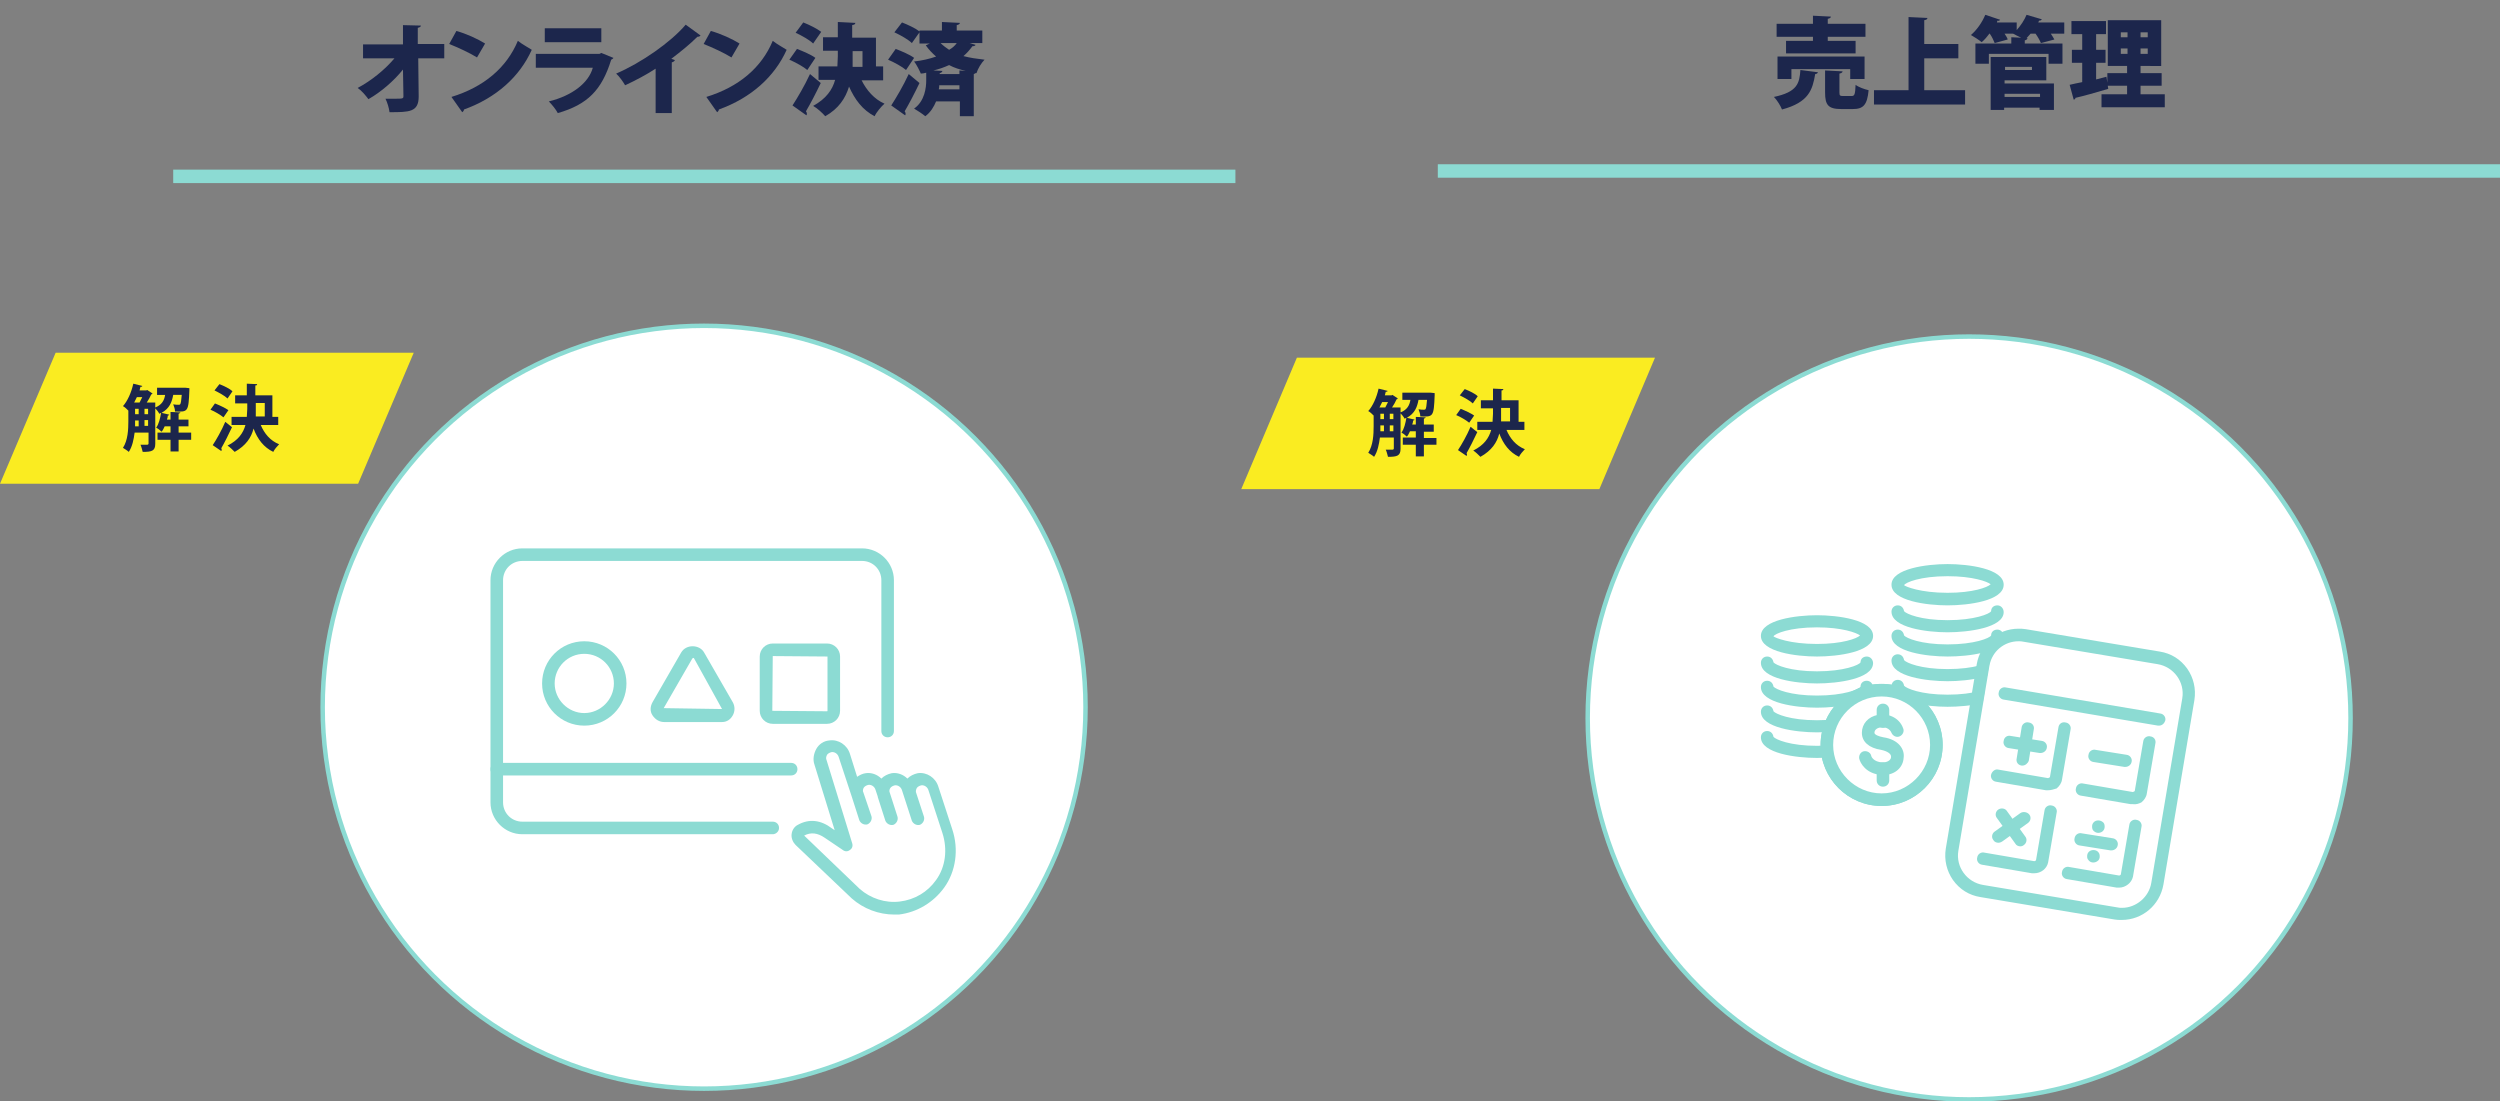 <?xml version="1.0" encoding="utf-8"?>
<!-- Generator: Adobe Illustrator 26.5.1, SVG Export Plug-In . SVG Version: 6.00 Build 0)  -->
<svg version="1.1" id="_レイヤー_2" xmlns="http://www.w3.org/2000/svg" xmlns:xlink="http://www.w3.org/1999/xlink" x="0px"
	 y="0px" viewBox="0 0 557.1 245.4" style="enable-background:new 0 0 557.1 245.4;" xml:space="preserve">
<rect x="0" y="0" width="557.1" height="245.4" fill="#808080" stroke="none"/>
<style type="text/css">
	.st0{fill:#FAEC21;}
	.st1{enable-background:new    ;}
	.st2{fill:#1C264C;}
	.st3{fill:#FFFFFF;stroke:#8CDBD3;stroke-miterlimit:10;}
	.st4{fill:none;stroke:#8CDBD3;stroke-width:3;stroke-miterlimit:10;}
	.st5{fill:#8CDBD3;}
	.st6{fill:#FFFFFF;}
	.st7{fill:#E1E7F5;}
	.st8{fill:#DFE5F2;}
</style>
<g id="_レイヤー_1-2">
	<g>
		<g>
			<polygon class="st0" points="356.4,109 276.6,109 289,79.7 368.8,79.7 			"/>
			<g class="st1">
				<path class="st2" d="M320.1,97.5v1.6h-2.8v2.6h-1.8v-2.6h-2.9v-1.6h2.9v-1.4h-1.3c-0.2,0.4-0.4,0.9-0.7,1.2
					c-0.3-0.3-0.8-0.7-1.2-0.9c0.6-0.8,0.9-2.1,1.1-3.3l-0.4,0.2c-0.2-0.4-0.6-0.9-0.9-1.2v7.9c0,1.6-0.8,1.8-2.8,1.8
					c-0.1-0.4-0.3-1.2-0.5-1.6c0.6,0,1.3,0,1.5,0c0.2,0,0.3-0.1,0.3-0.3v-2.4h-3.1c-0.2,1.5-0.5,3.1-1.3,4.3c-0.3-0.3-1-0.7-1.3-0.9
					c1.1-1.7,1.2-4.1,1.2-5.9v-2.4c-0.3-0.3-0.8-0.8-1.2-1c1-1.1,1.9-3.1,2.3-5l2,0.5c0,0.2-0.2,0.2-0.4,0.2l-0.2,0.8h1.5l0.2-0.1
					l1.2,0.8c-0.1,0.1-0.2,0.2-0.3,0.2c-0.2,0.5-0.6,1.2-1,1.8h1.9v1.1c1.5-0.6,2-1.6,2.2-2.8h-1.8v-1.6h5.9l0.4,0l0.9,0.1
					c0,0.1,0,0.3,0,0.5c-0.2,4.8-0.3,4.8-3.2,4.7c0-0.5-0.2-1.1-0.4-1.6c0.5,0.1,0.9,0.1,1.2,0.1c0.2,0,0.3,0,0.4-0.2
					c0.1-0.2,0.2-0.7,0.3-2h-1.9c-0.3,1.6-0.8,3-2.6,4l1.7,0.4c0,0.1-0.1,0.2-0.3,0.2c0,0.3-0.1,0.6-0.2,0.9h0.8v-1.7l2.2,0.1
					c0,0.1-0.1,0.2-0.4,0.3v1.3h2.2v1.6h-2.2v1.4H320.1z M308.7,90.8c0.2-0.4,0.4-0.8,0.6-1.2H308c-0.2,0.4-0.4,0.8-0.6,1.2H308.7z
					 M307.6,94.8c0,0.7,0,0.9,0,1.3h0.8v-1.3H307.6z M307.6,92.2v1.2h0.8v-1.2H307.6z M309.7,92.2v1.2h0.8v-1.2H309.7z M309.7,96.1
					h0.8v-1.3h-0.8V96.1z"/>
				<path class="st2" d="M325.5,91.1c1,0.4,2.3,1,3,1.5l-1.1,1.6c-0.6-0.5-1.9-1.3-2.9-1.7L325.5,91.1z M324.9,100.3
					c0.8-1.2,2-3.3,2.8-5.2l1.5,1.2c-0.8,1.7-1.7,3.5-2.4,4.7c0.1,0.1,0.1,0.2,0.1,0.3c0,0.1,0,0.2-0.1,0.3L324.9,100.3z
					 M326.4,86.7c1,0.4,2.3,1,2.9,1.6l-1.1,1.6c-0.6-0.6-1.9-1.3-2.9-1.8L326.4,86.7z M339.6,95.8h-3.9c0.8,1.9,2.1,3.5,4.1,4.3
					c-0.4,0.4-1.1,1.2-1.3,1.7c-2.1-1-3.5-2.8-4.4-5.2c-0.5,2-1.7,3.8-4.2,5.2c-0.4-0.4-1.1-1.1-1.6-1.4c2.4-1.2,3.5-2.8,4-4.6h-3.1
					V94h3.4c0-0.6,0.1-1.2,0.1-1.8V91h-2.7v-1.8h2.7v-2.6l2.3,0.1c0,0.2-0.1,0.3-0.4,0.3v2.2h3.8V94h1.3V95.8z M334.5,91v1.2
					c0,0.6,0,1.2,0,1.7h2v-3H334.5z"/>
			</g>
			<circle class="st3" cx="438.8" cy="160" r="85"/>
			<g class="st1">
				<path class="st2" d="M405.1,16.1c0,0.2-0.3,0.4-0.6,0.4c-0.6,3.5-1.4,6.3-7.4,7.9c-0.3-0.8-1.1-2.1-1.8-2.8c5.2-1.1,5.7-3,5.9-6
					L405.1,16.1z M404,9.1V8.2h-8.1V5.3h8.1V3.5l4,0.2c0,0.2-0.2,0.4-0.7,0.5v1.1h8.4v2.9h-8.4v0.9h6.2v2.8h-15.5V9.1H404z
					 M415.5,17.6h-3.2v-2.2h-13.1v2.2h-3.1v-5h19.4V17.6z M409.9,20.6c0,0.7,0.1,0.8,0.9,0.8h1.8c0.7,0,0.8-0.4,0.9-2.5
					c0.6,0.5,2,1,2.9,1.2c-0.3,3.3-1.2,4.2-3.5,4.2h-2.6c-2.9,0-3.6-0.9-3.6-3.7v-4.9l3.9,0.2c0,0.2-0.2,0.4-0.7,0.5V20.6z"/>
				<path class="st2" d="M428.8,20.1h9.1v3.2h-20.3v-3.2h7.7V3.8l4.2,0.2c0,0.3-0.2,0.4-0.7,0.5v5.3h7.6v3.2h-7.6V20.1z"/>
				<path class="st2" d="M460,5v2.5h-3c0.3,0.5,0.6,0.9,0.8,1.3l-3,0.8c-0.2-0.5-0.7-1.4-1.2-2.1h-1.1c-0.3,0.3-0.6,0.7-0.9,1h0.2
					c0,0.2-0.2,0.4-0.6,0.5v0.7h8.4v4.5h-3.1V12h-13.3v2.2h-3V9.7h8V8.3l2.2,0.1c-0.6-0.3-1.3-0.6-1.8-0.9l0,0h-1.9
					c0.3,0.5,0.6,0.9,0.7,1.3l-2.9,0.8c-0.2-0.5-0.6-1.4-1.1-2.1h-0.1c-0.5,0.7-1.1,1.4-1.7,1.9c-0.6-0.5-1.7-1.2-2.4-1.6
					c1.3-1.1,2.5-2.8,3.2-4.5l3.3,1.1c-0.1,0.2-0.3,0.3-0.6,0.2L445,5h4.4v1.7c0.9-1,1.7-2.2,2.2-3.4l3.4,1
					c-0.1,0.2-0.3,0.3-0.6,0.3c-0.1,0.1-0.1,0.3-0.2,0.4H460z M446.7,17.9v0.7h11v5.9h-3.2V24h-7.9v0.5h-3V12.7H456v5.2H446.7z
					 M452.8,14.9h-6v0.7h6V14.9z M454.6,20.9h-7.9v0.7h7.9V20.9z"/>
				<path class="st2" d="M469.4,17.1l0.4,2.7c-2.7,0.8-5.5,1.6-7.3,2c0,0.2-0.2,0.4-0.4,0.4l-0.9-3.3c0.8-0.2,1.8-0.4,2.8-0.6V14
					h-2.3v-2.9h2.3V7.6h-2.4V4.7h7.7v2.9h-2.2v3.5h2.1V14h-2.1v3.7L469.4,17.1z M477,21h5.4v2.9h-14.1V21h5.7v-1.9h-4.4v-2.8h4.4
					v-1.6h-4.3V4.5h11.9v10.2H477v1.6h4.7v2.8H477V21z M472.6,7.2v1.1h1.5V7.2H472.6z M472.6,12h1.5v-1.2h-1.5V12z M478.6,8.4V7.2
					H477v1.1H478.6z M478.6,12v-1.2H477V12H478.6z"/>
			</g>
			<line class="st4" x1="320.4" y1="38.1" x2="557.1" y2="38.1"/>
			<g>
				<g>
					<g>
						<path class="st5" d="M434,134.9c-4.6,0-12.5-1-12.5-4.6s7.9-4.6,12.5-4.6s12.5,1,12.5,4.6C446.5,133.9,438.6,134.9,434,134.9z
							 M434,128.4c-6.1,0-9.4,1.4-9.7,2c0.3,0.3,3.6,1.7,9.7,1.7c5.6,0,8.9-1.2,9.6-1.9C442.9,129.6,439.6,128.4,434,128.4
							L434,128.4z M443.7,130.4L443.7,130.4z"/>
						<path class="st5" d="M434,140.9c-4.6,0-12.5-1-12.5-4.6c0-0.8,0.6-1.4,1.4-1.4s1.3,0.6,1.4,1.3c0.5,0.6,3.7,2,9.7,2
							s9.4-1.4,9.7-2c0-0.8,0.6-1.3,1.4-1.3s1.4,0.7,1.4,1.5C446.5,139.9,438.6,140.9,434,140.9L434,140.9z M424.3,136.2
							L424.3,136.2z"/>
						<path class="st5" d="M434,157.5c-4.6,0-12.5-1-12.5-4.6c0-0.8,0.6-1.4,1.4-1.4s1.3,0.6,1.4,1.3c0.5,0.6,3.7,2,9.7,2
							s9.4-1.4,9.7-2c0-0.8,0.6-1.3,1.4-1.3s1.4,0.7,1.4,1.5C446.5,156.6,438.6,157.5,434,157.5L434,157.5z M424.3,152.9
							L424.3,152.9z"/>
						<path class="st5" d="M434,151.8c-4.6,0-12.5-1-12.5-4.6c0-0.8,0.6-1.4,1.4-1.4s1.3,0.6,1.4,1.3c0.5,0.6,3.7,2,9.7,2
							s9.4-1.4,9.7-2c0-0.8,0.6-1.3,1.4-1.3s1.4,0.7,1.4,1.5C446.5,150.8,438.6,151.8,434,151.8L434,151.8z M424.3,147.1
							L424.3,147.1z"/>
						<path class="st5" d="M434,146.3c-4.6,0-12.5-1-12.5-4.6c0-0.8,0.6-1.4,1.4-1.4s1.3,0.6,1.4,1.3c0.5,0.6,3.7,2,9.7,2
							s9.4-1.4,9.7-2c0-0.8,0.6-1.3,1.4-1.3s1.4,0.7,1.4,1.5C446.5,145.4,438.6,146.3,434,146.3L434,146.3z M424.3,141.7
							L424.3,141.7z"/>
					</g>
					<g>
						<path class="st5" d="M404.9,146.3c-4.6,0-12.5-1-12.5-4.6s7.9-4.6,12.5-4.6s12.5,1,12.5,4.6S409.5,146.3,404.9,146.3z
							 M404.9,139.8c-6.1,0-9.4,1.4-9.7,2c0.3,0.3,3.6,1.7,9.7,1.7c5.6,0,8.9-1.2,9.6-1.9C413.7,141,410.5,139.8,404.9,139.8
							L404.9,139.8z M414.6,141.8L414.6,141.8z"/>
						<path class="st5" d="M404.9,152.3c-4.6,0-12.5-1-12.5-4.6c0-0.8,0.6-1.4,1.4-1.4s1.3,0.6,1.4,1.3c0.5,0.6,3.7,2,9.7,2
							s9.4-1.4,9.7-2c0-0.8,0.6-1.3,1.4-1.3s1.4,0.7,1.4,1.5C417.3,151.3,409.5,152.3,404.9,152.3L404.9,152.3z M395.1,147.6
							L395.1,147.6z"/>
						<path class="st5" d="M404.9,168.9c-4.6,0-12.5-1-12.5-4.6c0-0.8,0.6-1.4,1.4-1.4s1.3,0.6,1.4,1.3c0.5,0.6,3.7,2,9.7,2
							s9.4-1.4,9.7-2c0-0.8,0.6-1.3,1.4-1.3s1.4,0.7,1.4,1.5C417.3,167.9,409.5,168.9,404.9,168.9L404.9,168.9z M395.1,164.3
							L395.1,164.3z"/>
						<path class="st5" d="M404.9,163.2c-4.6,0-12.5-1-12.5-4.6c0-0.8,0.6-1.4,1.4-1.4s1.3,0.6,1.4,1.3c0.5,0.6,3.7,2,9.7,2
							s9.4-1.4,9.7-2c0-0.8,0.6-1.3,1.4-1.3s1.4,0.7,1.4,1.5C417.3,162.2,409.5,163.2,404.9,163.2L404.9,163.2z M395.1,158.5
							L395.1,158.5z"/>
						<path class="st5" d="M404.9,157.7c-4.6,0-12.5-1-12.5-4.6c0-0.8,0.6-1.4,1.4-1.4s1.3,0.6,1.4,1.3c0.5,0.6,3.7,2,9.7,2
							s9.4-1.4,9.7-2c0-0.8,0.6-1.3,1.4-1.3s1.4,0.7,1.4,1.5C417.3,156.8,409.5,157.7,404.9,157.7L404.9,157.7z M395.1,153.1
							L395.1,153.1z"/>
					</g>
					<g>
						<g>
							<g>
								<circle class="st6" cx="419.3" cy="166" r="12.2"/>
								<path class="st5" d="M419.3,179.6c-7.5,0-13.6-6.1-13.6-13.6s6.1-13.6,13.6-13.6s13.6,6.1,13.6,13.6
									S426.8,179.6,419.3,179.6z M419.3,155.2c-6,0-10.8,4.9-10.8,10.8s4.9,10.8,10.8,10.8s10.8-4.9,10.8-10.8
									S425.3,155.2,419.3,155.2z"/>
							</g>
							<g>
								<circle class="st6" cx="419.3" cy="166" r="12.2"/>
								<path class="st5" d="M419.3,179.6c-7.5,0-13.6-6.1-13.6-13.6s6.1-13.6,13.6-13.6s13.6,6.1,13.6,13.6
									S426.8,179.6,419.3,179.6z M419.3,155.2c-6,0-10.8,4.9-10.8,10.8s4.9,10.8,10.8,10.8s10.8-4.9,10.8-10.8
									S425.3,155.2,419.3,155.2z"/>
							</g>
						</g>
						<g>
							<g>
								<path class="st6" d="M422.9,162.9c-1.2-3.1-6.5-2.8-6.5,0.5c0,1.5,1.7,2.1,3.1,2.4c5.2,0.8,3.8,5.7,0,5.5
									c-2.9-0.1-3.7-2.1-3.8-2.5"/>
								<path class="st5" d="M419.7,172.7c-0.1,0-0.2,0-0.3,0c-3.6-0.2-4.9-2.7-5.1-3.7c-0.1-0.8,0.4-1.5,1.1-1.6
									c0.8-0.1,1.5,0.4,1.6,1.1l0,0c0,0,0.4,1.3,2.5,1.4c1.2,0,1.9-0.6,1.9-1.2c0.1-0.7-0.8-1.3-2.2-1.6c-2.7-0.4-4.3-1.8-4.3-3.8
									s1.4-3.6,3.6-4c2.1-0.4,4.7,0.5,5.6,3c0.3,0.7-0.1,1.5-0.8,1.8c-0.7,0.3-1.5-0.1-1.8-0.8c-0.4-1-1.6-1.4-2.5-1.2
									c-0.5,0.1-1.3,0.4-1.3,1.2c0,0.4,0.9,0.8,2,1c3.4,0.5,4.8,2.7,4.5,4.6C424.1,170.9,422.4,172.7,419.7,172.7L419.7,172.7z"/>
							</g>
							<path class="st5" d="M419.6,162.2c-0.8,0-1.4-0.6-1.4-1.4v-2.6c0-0.8,0.6-1.4,1.4-1.4s1.4,0.6,1.4,1.4v2.6
								C421,161.5,420.4,162.2,419.6,162.2z"/>
							<path class="st5" d="M419.6,175.3c-0.8,0-1.4-0.6-1.4-1.4v-2.6c0-0.8,0.6-1.4,1.4-1.4s1.4,0.6,1.4,1.4v2.6
								C421,174.7,420.4,175.3,419.6,175.3z"/>
						</g>
					</g>
				</g>
				<g>
					<g>
						<path class="st6" d="M436.4,189.5l6.8-41.1c0.6-3.6,4-6.1,7.7-5.5l29.9,5c3.6,0.6,6.1,4,5.5,7.7l-6.8,41.1
							c-0.6,3.6-4,6.1-7.7,5.5l-29.9-5C438.2,196.5,435.8,193.1,436.4,189.5z"/>
						<path class="st5" d="M449.8,142.9c0.4,0,0.7,0,1.1,0.1l29.9,5c3.6,0.6,6.1,4,5.5,7.6l-6.9,41.1c-0.5,3.2-3.4,5.6-6.5,5.6
							c-0.4,0-0.7,0-1.1-0.1l-29.9-5c-3.6-0.6-6.1-4-5.5-7.6l6.9-41.1C443.8,145.2,446.6,142.9,449.8,142.9 M449.8,140.1
							L449.8,140.1c-4.6,0-8.5,3.3-9.3,7.9l-6.9,41.1c-0.4,2.5,0.2,5,1.6,7c1.5,2.1,3.6,3.4,6.1,3.8l29.9,5c0.5,0.1,1,0.1,1.6,0.1
							c4.6,0,8.5-3.3,9.3-7.9L489,156c0.4-2.5-0.2-5-1.6-7c-1.5-2.1-3.6-3.4-6.1-3.8l-29.9-5C450.8,140.1,450.3,140.1,449.8,140.1
							L449.8,140.1z"/>
					</g>
					<g>
						<path class="st5" d="M454.7,167.8c-0.1,0-0.1,0-0.2,0l-6.9-1.1c-0.8-0.1-1.3-0.9-1.1-1.6c0.1-0.8,0.8-1.3,1.6-1.1l6.9,1.1
							c0.8,0.1,1.3,0.9,1.1,1.6C456,167.3,455.4,167.8,454.7,167.8L454.7,167.8z"/>
						<path class="st5" d="M450.7,170.6c-0.1,0-0.1,0-0.2,0c-0.8-0.1-1.3-0.8-1.1-1.6l1.1-6.9c0.1-0.8,0.9-1.3,1.6-1.1
							c0.8,0.1,1.3,0.8,1.1,1.6l-1.1,6.9C451.9,170.1,451.3,170.6,450.7,170.6L450.7,170.6z"/>
						<path class="st5" d="M445.3,187.8c-0.4,0-0.9-0.2-1.1-0.6c-0.5-0.6-0.3-1.5,0.3-1.9l5.7-4.1c0.6-0.4,1.5-0.3,2,0.3
							s0.3,1.5-0.3,1.9l-5.7,4.1C445.9,187.7,445.6,187.8,445.3,187.8z"/>
						<path class="st5" d="M450.2,188.6c-0.4,0-0.9-0.2-1.1-0.6l-4.1-5.7c-0.5-0.6-0.3-1.5,0.3-1.9c0.6-0.4,1.5-0.3,1.9,0.3l4.1,5.7
							c0.5,0.6,0.3,1.5-0.3,1.9C450.8,188.5,450.5,188.6,450.2,188.6z"/>
						<path class="st5" d="M473.6,170.9c-0.1,0-0.1,0-0.2,0l-6.9-1.1c-0.8-0.1-1.3-0.9-1.1-1.6c0.1-0.8,0.9-1.3,1.6-1.1l6.9,1.1
							c0.8,0.1,1.3,0.9,1.1,1.6C474.9,170.4,474.3,170.9,473.6,170.9L473.6,170.9z"/>
						<path class="st5" d="M470.5,189.5c-0.1,0-0.1,0-0.2,0l-6.9-1.1c-0.8-0.1-1.3-0.9-1.1-1.6c0.1-0.8,0.9-1.3,1.6-1.1l6.9,1.1
							c0.8,0.1,1.3,0.9,1.1,1.6C471.8,189,471.2,189.5,470.5,189.5L470.5,189.5z"/>
						<path class="st5" d="M466.5,192.2c-0.4,0-0.7-0.1-1-0.4c-0.1-0.1-0.2-0.3-0.3-0.4c-0.1-0.2-0.1-0.4-0.1-0.6
							c0-0.4,0.1-0.7,0.4-1c0.5-0.5,1.5-0.5,2,0c0.3,0.3,0.4,0.6,0.4,1c0,0.2,0,0.4-0.1,0.6c-0.1,0.1-0.1,0.3-0.3,0.4
							C467.3,192,466.9,192.2,466.5,192.2L466.5,192.2z"/>
						<path class="st5" d="M467.6,185.6c-0.3,0-0.7-0.1-1-0.4c-0.3-0.2-0.4-0.6-0.4-1s0.1-0.7,0.4-1c0.5-0.5,1.4-0.5,2,0
							c0.3,0.2,0.4,0.6,0.4,1s-0.1,0.7-0.4,1C468.4,185.4,468,185.6,467.6,185.6z"/>
						<path class="st5" d="M481.1,161.7c-0.1,0-0.1,0-0.2,0l-34.4-5.8c-0.8-0.1-1.3-0.9-1.1-1.6c0.1-0.8,0.9-1.3,1.6-1.1l34.4,5.8
							c0.8,0.1,1.3,0.9,1.1,1.6C482.3,161.2,481.8,161.7,481.1,161.7L481.1,161.7z"/>
						<path class="st5" d="M456.4,176.1c-0.2,0-0.4,0-0.5,0l-11.1-1.9c-0.8-0.1-1.3-0.9-1.1-1.6s0.9-1.3,1.6-1.1l11.1,1.9l0.4-0.2
							l1.9-11.1c0.1-0.8,0.8-1.3,1.6-1.1c0.8,0.1,1.3,0.9,1.1,1.6l-1.9,11.1c-0.1,0.8-0.6,1.5-1.2,2
							C457.7,175.9,457,176.1,456.4,176.1L456.4,176.1z"/>
						<path class="st5" d="M453.3,194.6c-0.2,0-0.3,0-0.5,0l-11.1-1.9c-0.8-0.1-1.3-0.9-1.1-1.6c0.1-0.8,0.9-1.3,1.6-1.1l11.1,1.9
							c0.2,0,0.3-0.1,0.4-0.2l1.9-11.1c0.1-0.8,0.9-1.3,1.6-1.1c0.8,0.1,1.3,0.9,1.1,1.6l-1.9,11.1
							C456.1,193.6,454.8,194.6,453.3,194.6L453.3,194.6z"/>
						<path class="st5" d="M472.2,197.8c-0.2,0-0.3,0-0.5,0l-11.1-1.9c-0.8-0.1-1.3-0.9-1.1-1.6c0.1-0.8,0.9-1.3,1.6-1.1l11.1,1.9
							c0.2,0,0.3-0.1,0.4-0.2l1.9-11.1c0.1-0.8,0.9-1.3,1.6-1.1c0.8,0.1,1.3,0.9,1.1,1.6l-1.9,11.1
							C475,196.7,473.7,197.8,472.2,197.8L472.2,197.8z"/>
						<path class="st5" d="M475.3,179.2c-0.2,0-0.3,0-0.5,0l-11.1-1.9c-0.8-0.1-1.3-0.9-1.1-1.6c0.1-0.8,0.9-1.3,1.6-1.1l11.1,1.9
							l0.4-0.2l1.9-11.1c0.1-0.8,0.9-1.3,1.6-1.1c0.8,0.1,1.3,0.8,1.1,1.6l-1.9,11.1c-0.1,0.8-0.6,1.5-1.2,2
							C476.6,179.1,476,179.3,475.3,179.2L475.3,179.2z"/>
					</g>
				</g>
			</g>
		</g>
		<g>
			<polygon class="st0" points="79.8,107.8 0,107.8 12.4,78.6 92.2,78.6 			"/>
			<g class="st1">
				<path class="st2" d="M42.6,96.4V98h-2.8v2.6H38V98h-2.9v-1.6H38V95h-1.3c-0.2,0.4-0.4,0.9-0.7,1.2c-0.3-0.3-0.8-0.7-1.2-0.9
					c0.6-0.8,0.9-2.1,1.1-3.3l-0.4,0.2c-0.2-0.4-0.6-0.9-0.9-1.2v7.9c0,1.6-0.8,1.8-2.8,1.8c-0.1-0.4-0.3-1.2-0.5-1.6
					c0.6,0,1.3,0,1.5,0c0.2,0,0.3-0.1,0.3-0.3v-2.4H30c-0.2,1.5-0.5,3.1-1.3,4.3c-0.3-0.3-1-0.7-1.3-0.9c1.1-1.7,1.2-4.1,1.2-5.9
					v-2.4c-0.3-0.3-0.8-0.8-1.2-1c1-1.1,1.9-3.1,2.3-5l2,0.5c0,0.2-0.2,0.2-0.4,0.2L31.1,87h1.5l0.2-0.1l1.2,0.8
					c-0.1,0.1-0.2,0.2-0.3,0.2c-0.2,0.5-0.6,1.2-1,1.8h1.9v1.1c1.5-0.6,2-1.6,2.2-2.8h-1.8v-1.6h5.9l0.4,0l0.9,0.1
					c0,0.1,0,0.3,0,0.5c-0.2,4.8-0.3,4.8-3.2,4.7c0-0.5-0.2-1.1-0.4-1.6c0.5,0.1,0.9,0.1,1.2,0.1c0.2,0,0.3,0,0.4-0.2
					c0.1-0.2,0.2-0.7,0.3-2h-1.9c-0.3,1.6-0.8,3-2.6,4l1.7,0.4c0,0.1-0.1,0.2-0.3,0.2c0,0.3-0.1,0.6-0.2,0.9H38v-1.7l2.2,0.1
					c0,0.1-0.1,0.2-0.4,0.3v1.3h2.2V95h-2.2v1.4H42.6z M31.1,89.7c0.2-0.4,0.4-0.8,0.6-1.2h-1.2c-0.2,0.4-0.4,0.8-0.6,1.2H31.1z
					 M30.1,93.7c0,0.7,0,0.9,0,1.3h0.8v-1.3H30.1z M30.1,91.1v1.2h0.8v-1.2H30.1z M32.2,91.1v1.2h0.8v-1.2H32.2z M32.2,94.9h0.8
					v-1.3h-0.8V94.9z"/>
				<path class="st2" d="M47.9,89.9c1,0.4,2.3,1,3,1.5l-1.1,1.6c-0.6-0.5-1.9-1.3-2.9-1.7L47.9,89.9z M47.4,99.2
					c0.8-1.2,2-3.3,2.8-5.2l1.5,1.2c-0.8,1.7-1.7,3.5-2.4,4.7c0.1,0.1,0.1,0.2,0.1,0.3c0,0.1,0,0.2-0.1,0.3L47.4,99.2z M48.9,85.6
					c1,0.4,2.3,1,2.9,1.6l-1.1,1.6c-0.6-0.6-1.9-1.3-2.9-1.8L48.9,85.6z M62,94.7h-3.9c0.8,1.9,2.1,3.5,4.1,4.3
					c-0.4,0.4-1.1,1.2-1.3,1.7c-2.1-1-3.5-2.8-4.4-5.2c-0.5,2-1.7,3.8-4.2,5.2c-0.4-0.4-1.1-1.1-1.6-1.4c2.4-1.2,3.5-2.8,4-4.6h-3.1
					v-1.8H55c0-0.6,0.1-1.2,0.1-1.8v-1.2h-2.7v-1.8H55v-2.6l2.3,0.1c0,0.2-0.1,0.3-0.4,0.3v2.2h3.8v4.8H62V94.7z M57,89.9v1.2
					c0,0.6,0,1.2,0,1.7h2v-3H57z"/>
			</g>
			<g class="st1">
				<path class="st2" d="M99,13h-5.8l0.1,8.5c0,3.5-2.1,3.5-6.5,3.5c-0.1-0.9-0.5-2.2-0.9-3c0.6,0,1.2,0,1.7,0c2.2,0,2.3,0,2.3-0.6
					l-0.1-5.9c-2.1,2.6-4.9,5-7.7,6.6c-0.6-0.8-1.5-1.9-2.4-2.5c3-1.6,6-4,8.2-6.6h-7V9.9h8.9l0-4.3l4,0.1c0,0.2-0.2,0.4-0.7,0.5
					l0,3.6H99V13z"/>
				<path class="st2" d="M101.7,6.9c2.2,0.6,4.8,1.8,6.4,2.8l-1.8,3.1c-1.6-1-4.2-2.2-6.2-3L101.7,6.9z M100.6,21.6
					c7.2-2.2,12.3-6.5,14.8-12.5c1,0.8,2.2,1.4,3.1,2c-2.7,6-7.9,10.7-15.1,13.3c0,0.2-0.2,0.5-0.4,0.6L100.6,21.6z"/>
				<path class="st2" d="M136.7,12.9c-0.1,0.2-0.3,0.3-0.5,0.4c-2.1,6.8-5.3,10-11.9,11.9c-0.4-0.8-1.4-2-2-2.6
					c5.3-1.3,8.9-4.2,9.8-7.5h-12.7v-3.1h14.2l0.4-0.2L136.7,12.9z M134,9.4h-12.6V6.3H134V9.4z"/>
				<path class="st2" d="M146.1,15.3c-1.8,1.2-4.6,2.7-6.8,3.7c-0.4-0.7-1.3-2-2-2.6c5.6-2.4,12.2-7,15.5-10.9l3.3,2.4
					c-0.1,0.2-0.4,0.3-0.7,0.3c-1.7,1.7-3.7,3.3-5.8,4.9l0.8,0.3c-0.1,0.2-0.3,0.4-0.7,0.5v11.3h-3.6V15.3z"/>
				<path class="st2" d="M158.4,6.9c2.2,0.6,4.8,1.8,6.4,2.8l-1.8,3.1c-1.6-1-4.2-2.2-6.2-3L158.4,6.9z M157.4,21.6
					c7.2-2.2,12.3-6.5,14.8-12.5c1,0.8,2.2,1.4,3.1,2c-2.7,6-7.9,10.7-15.1,13.3c0,0.2-0.2,0.5-0.4,0.6L157.4,21.6z"/>
				<path class="st2" d="M177.6,10.9c1.3,0.5,3.2,1.3,4.1,2l-1.8,2.7c-0.8-0.7-2.6-1.7-4-2.3L177.6,10.9z M176.6,23.5
					c1.1-1.7,2.7-4.4,3.9-7l2.4,2c-1.1,2.3-2.3,4.6-3.3,6.3c0.1,0.2,0.2,0.3,0.2,0.5c0,0.2,0,0.3-0.1,0.4L176.6,23.5z M179,5
					c1.3,0.5,3.1,1.4,4,2.1l-1.8,2.6c-0.8-0.8-2.6-1.8-3.9-2.4L179,5z M196.9,17.9H192c1.1,2.2,2.8,4.2,5.1,5.2
					c-0.7,0.6-1.8,1.9-2.2,2.8c-2.7-1.4-4.4-3.7-5.7-6.6c-0.8,2.6-2.3,4.9-5.3,6.6c-0.6-0.7-1.8-1.8-2.7-2.3
					c2.9-1.6,4.3-3.6,4.9-5.8h-3.7v-3h4.2c0-0.7,0.1-1.5,0.1-2.2v-1.3h-3.3v-3h3.3V4.9l3.9,0.2c0,0.3-0.2,0.4-0.7,0.5v2.8h5.3v6.4
					h1.6V17.9z M190,11.4v1.3c0,0.7,0,1.5,0,2.2h2.2v-3.5H190z"/>
				<path class="st2" d="M199.6,10.9c1.3,0.5,3.2,1.3,4.1,2l-1.8,2.7c-0.8-0.7-2.6-1.7-4-2.3L199.6,10.9z M198.6,23.5
					c1.1-1.7,2.7-4.4,3.9-7l2.4,2c-1.1,2.3-2.3,4.6-3.3,6.3c0.1,0.2,0.2,0.3,0.2,0.5c0,0.2,0,0.3-0.1,0.4L198.6,23.5z M216.1,9.6
					l1.3,0.4c-0.1,0.2-0.3,0.3-0.7,0.3c-0.6,0.8-1.2,1.5-2,2.2c1.5,0.4,3,0.6,4.7,0.8c-0.7,0.7-1.5,2-1.8,3l-0.2,0
					c-0.1,0.1-0.2,0.1-0.4,0.2v9.4h-3.1v-3.3h-5.3c-0.5,1.2-1.2,2.4-2.4,3.3c-0.6-0.5-1.8-1.3-2.5-1.7c2.4-1.7,2.7-4.7,2.7-6.3v-1.7
					c-0.4,0.1-0.8,0.2-1.2,0.2c-0.3-0.7-1-2.1-1.5-2.7c1.8-0.2,3.5-0.6,4.9-1.1c-0.8-0.7-1.6-1.5-2.3-2.5l0.9-0.4h-2.3V7.2l-1.7,2.4
					c-0.8-0.8-2.6-1.8-3.9-2.4L201,5c1.3,0.5,3,1.3,3.9,2V6.8h5V4.9l4,0.2c0,0.2-0.2,0.4-0.7,0.5v1.2h5.7v2.8H216.1z M213.8,15.7
					l1.4,0.1c-1.3-0.3-2.6-0.7-3.7-1.3c-1.1,0.5-2.2,0.9-3.5,1.2l2,0.1c0,0.2-0.2,0.4-0.6,0.5v0.2h4.4V15.7z M209.3,19
					c0,0.3,0,0.6-0.1,0.9h4.6V19H209.3z M209.6,9.6c0.6,0.6,1.3,1.1,1.9,1.5c0.7-0.4,1.3-0.9,1.7-1.5H209.6z"/>
			</g>
			<circle class="st3" cx="156.9" cy="157.6" r="85"/>
			<polygon class="st7" points="156.9,225.1 156.9,225.1 156.9,225 			"/>
			<path class="st7" d="M156.9,225L156.9,225C156.9,225,157,225,156.9,225C157,225,156.9,225,156.9,225L156.9,225z"/>
			<path class="st7" d="M156.9,225.1C157,225,157,225,156.9,225.1C157,225,156.9,225,156.9,225.1L156.9,225.1z"/>
			<line class="st4" x1="38.6" y1="39.3" x2="275.3" y2="39.3"/>
			<path class="st8" d="M120.4,224.3L120.4,224.3L120.4,224.3z"/>
			<path class="st8" d="M120.4,224.3L120.4,224.3C120.4,224.2,120.4,224.2,120.4,224.3C120.4,224.2,120.4,224.2,120.4,224.3z"/>
			<path class="st8" d="M120.4,224.3C120.5,224.2,120.5,224.2,120.4,224.3C120.5,224.2,120.4,224.2,120.4,224.3L120.4,224.3
				L120.4,224.3z"/>
			<g>
				<g>
					<path class="st5" d="M172.2,185.9h-55.8c-3.9,0-7.1-3.2-7.1-7.1v-49.5c0-3.9,3.2-7.1,7.1-7.1h75.7c3.9,0,7.1,3.2,7.1,7.1v33.6
						c0,0.8-0.6,1.4-1.4,1.4s-1.4-0.6-1.4-1.4v-33.6c0-2.4-1.9-4.3-4.3-4.3h-75.7c-2.4,0-4.3,1.9-4.3,4.3v49.5
						c0,2.4,1.9,4.3,4.3,4.3h55.8c0.8,0,1.4,0.6,1.4,1.4S172.9,185.9,172.2,185.9L172.2,185.9z"/>
					<path class="st5" d="M176.3,172.8h-65.6c-0.8,0-1.4-0.6-1.4-1.4s0.6-1.4,1.4-1.4h65.6c0.8,0,1.4,0.6,1.4,1.4
						S177.1,172.8,176.3,172.8L176.3,172.8z"/>
				</g>
				<path class="st5" d="M130.2,161.7c-5.2,0-9.4-4.2-9.4-9.4s4.2-9.4,9.4-9.4c5.2,0,9.4,4.2,9.4,9.4S135.4,161.7,130.2,161.7z
					 M130.2,145.7c-3.7,0-6.6,3-6.6,6.6s3,6.6,6.6,6.6c3.6,0,6.6-3,6.6-6.6S133.9,145.7,130.2,145.7z"/>
				<path class="st5" d="M160.9,160.9H148c-1.1,0-2-0.6-2.6-1.5s-0.5-2,0-2.9l6.4-11.1c1.1-1.9,4.1-1.8,5.1,0l6.4,11.1
					c0.5,0.9,0.5,2,0,2.9S162,160.9,160.9,160.9L160.9,160.9z M154.3,146.7L154.3,146.7l-6.4,11.1l13,0.2l-6.3-11.4L154.3,146.7
					L154.3,146.7z M153.1,146L153.1,146z"/>
				<path class="st5" d="M184.3,161.3h-12.1c-1.6,0-2.9-1.3-2.9-2.9v-12.1c0-1.6,1.3-2.9,2.9-2.9h12.1c1.6,0,2.9,1.3,2.9,2.9v12.1
					C187.2,160,185.9,161.3,184.3,161.3z M172.2,146.2l-0.1,12.2l12.2,0.1c0,0,0.1,0,0.1-0.1v-12.1L172.2,146.2L172.2,146.2z"/>
				<path class="st5" d="M199.3,203.8c-3.5,0-6.9-1.3-9.5-3.6l-12.5-11.9c-0.6-0.6-1-1.5-0.9-2.4s0.6-1.7,1.4-2.1l0,0
					c2.5-1.4,5.1-1.1,7.6,0.8l0.6,0.4l-4.5-14.6c-0.4-1.1-0.2-2.4,0.4-3.5c0.6-1.1,1.7-1.8,2.9-1.9c2-0.3,4,1,4.6,3l1.6,5.1
					c0.6-0.4,1.2-0.7,1.9-0.8c1.3-0.2,2.6,0.3,3.5,1.2c0.6-0.6,1.4-1,2.3-1.2c1.3-0.2,2.6,0.3,3.5,1.2c0.6-0.6,1.4-1,2.3-1.2
					c2-0.3,4,1,4.6,3l3.1,9.5c1.5,4.5,0.8,9.4-1.8,13c-2.4,3.3-6,5.5-10.1,6C200.3,203.8,199.8,203.8,199.3,203.8L199.3,203.8z
					 M179.2,186.2l12.4,11.9c2.4,2.1,5.7,3.2,8.9,2.8c3.3-0.4,6.2-2.1,8.1-4.8c2.1-2.9,2.6-6.8,1.4-10.5l-3.1-9.5
					c-0.2-0.7-0.9-1.2-1.6-1.1c-0.4,0.1-0.8,0.3-1,0.6c-0.2,0.4-0.3,0.8-0.1,1.2l1.7,5.2c0.2,0.7-0.2,1.5-0.9,1.8
					c-0.7,0.2-1.5-0.2-1.8-0.9l-2.2-6.8c-0.2-0.7-0.9-1.2-1.6-1.1c-0.4,0.1-0.8,0.3-1,0.6s-0.3,0.7-0.1,1.1l1.7,5.3
					c0.2,0.7-0.2,1.5-0.9,1.8c-0.7,0.2-1.5-0.2-1.8-0.9l-1.7-5.3v-0.1l-0.5-1.5c-0.2-0.7-0.9-1.2-1.6-1.1c-0.4,0.1-0.8,0.3-1,0.6
					s-0.3,0.8-0.1,1.1l1.8,5.3c0.2,0.7-0.2,1.5-0.9,1.8c-0.7,0.2-1.5-0.2-1.8-0.9l-1.7-5.3l0,0l-2.9-8.8c-0.2-0.7-0.9-1.2-1.6-1.1
					c-0.4,0.1-0.8,0.3-1,0.6c-0.2,0.4-0.3,0.8-0.1,1.2l5.7,18.5c0.2,0.6,0,1.2-0.5,1.5c-0.5,0.4-1.1,0.4-1.6,0l-4-2.7
					C182.2,185.6,180.7,185.4,179.2,186.2L179.2,186.2z M178.5,185l0.7,1.2l0,0L178.5,185z"/>
			</g>
		</g>
	</g>
</g>
</svg>
